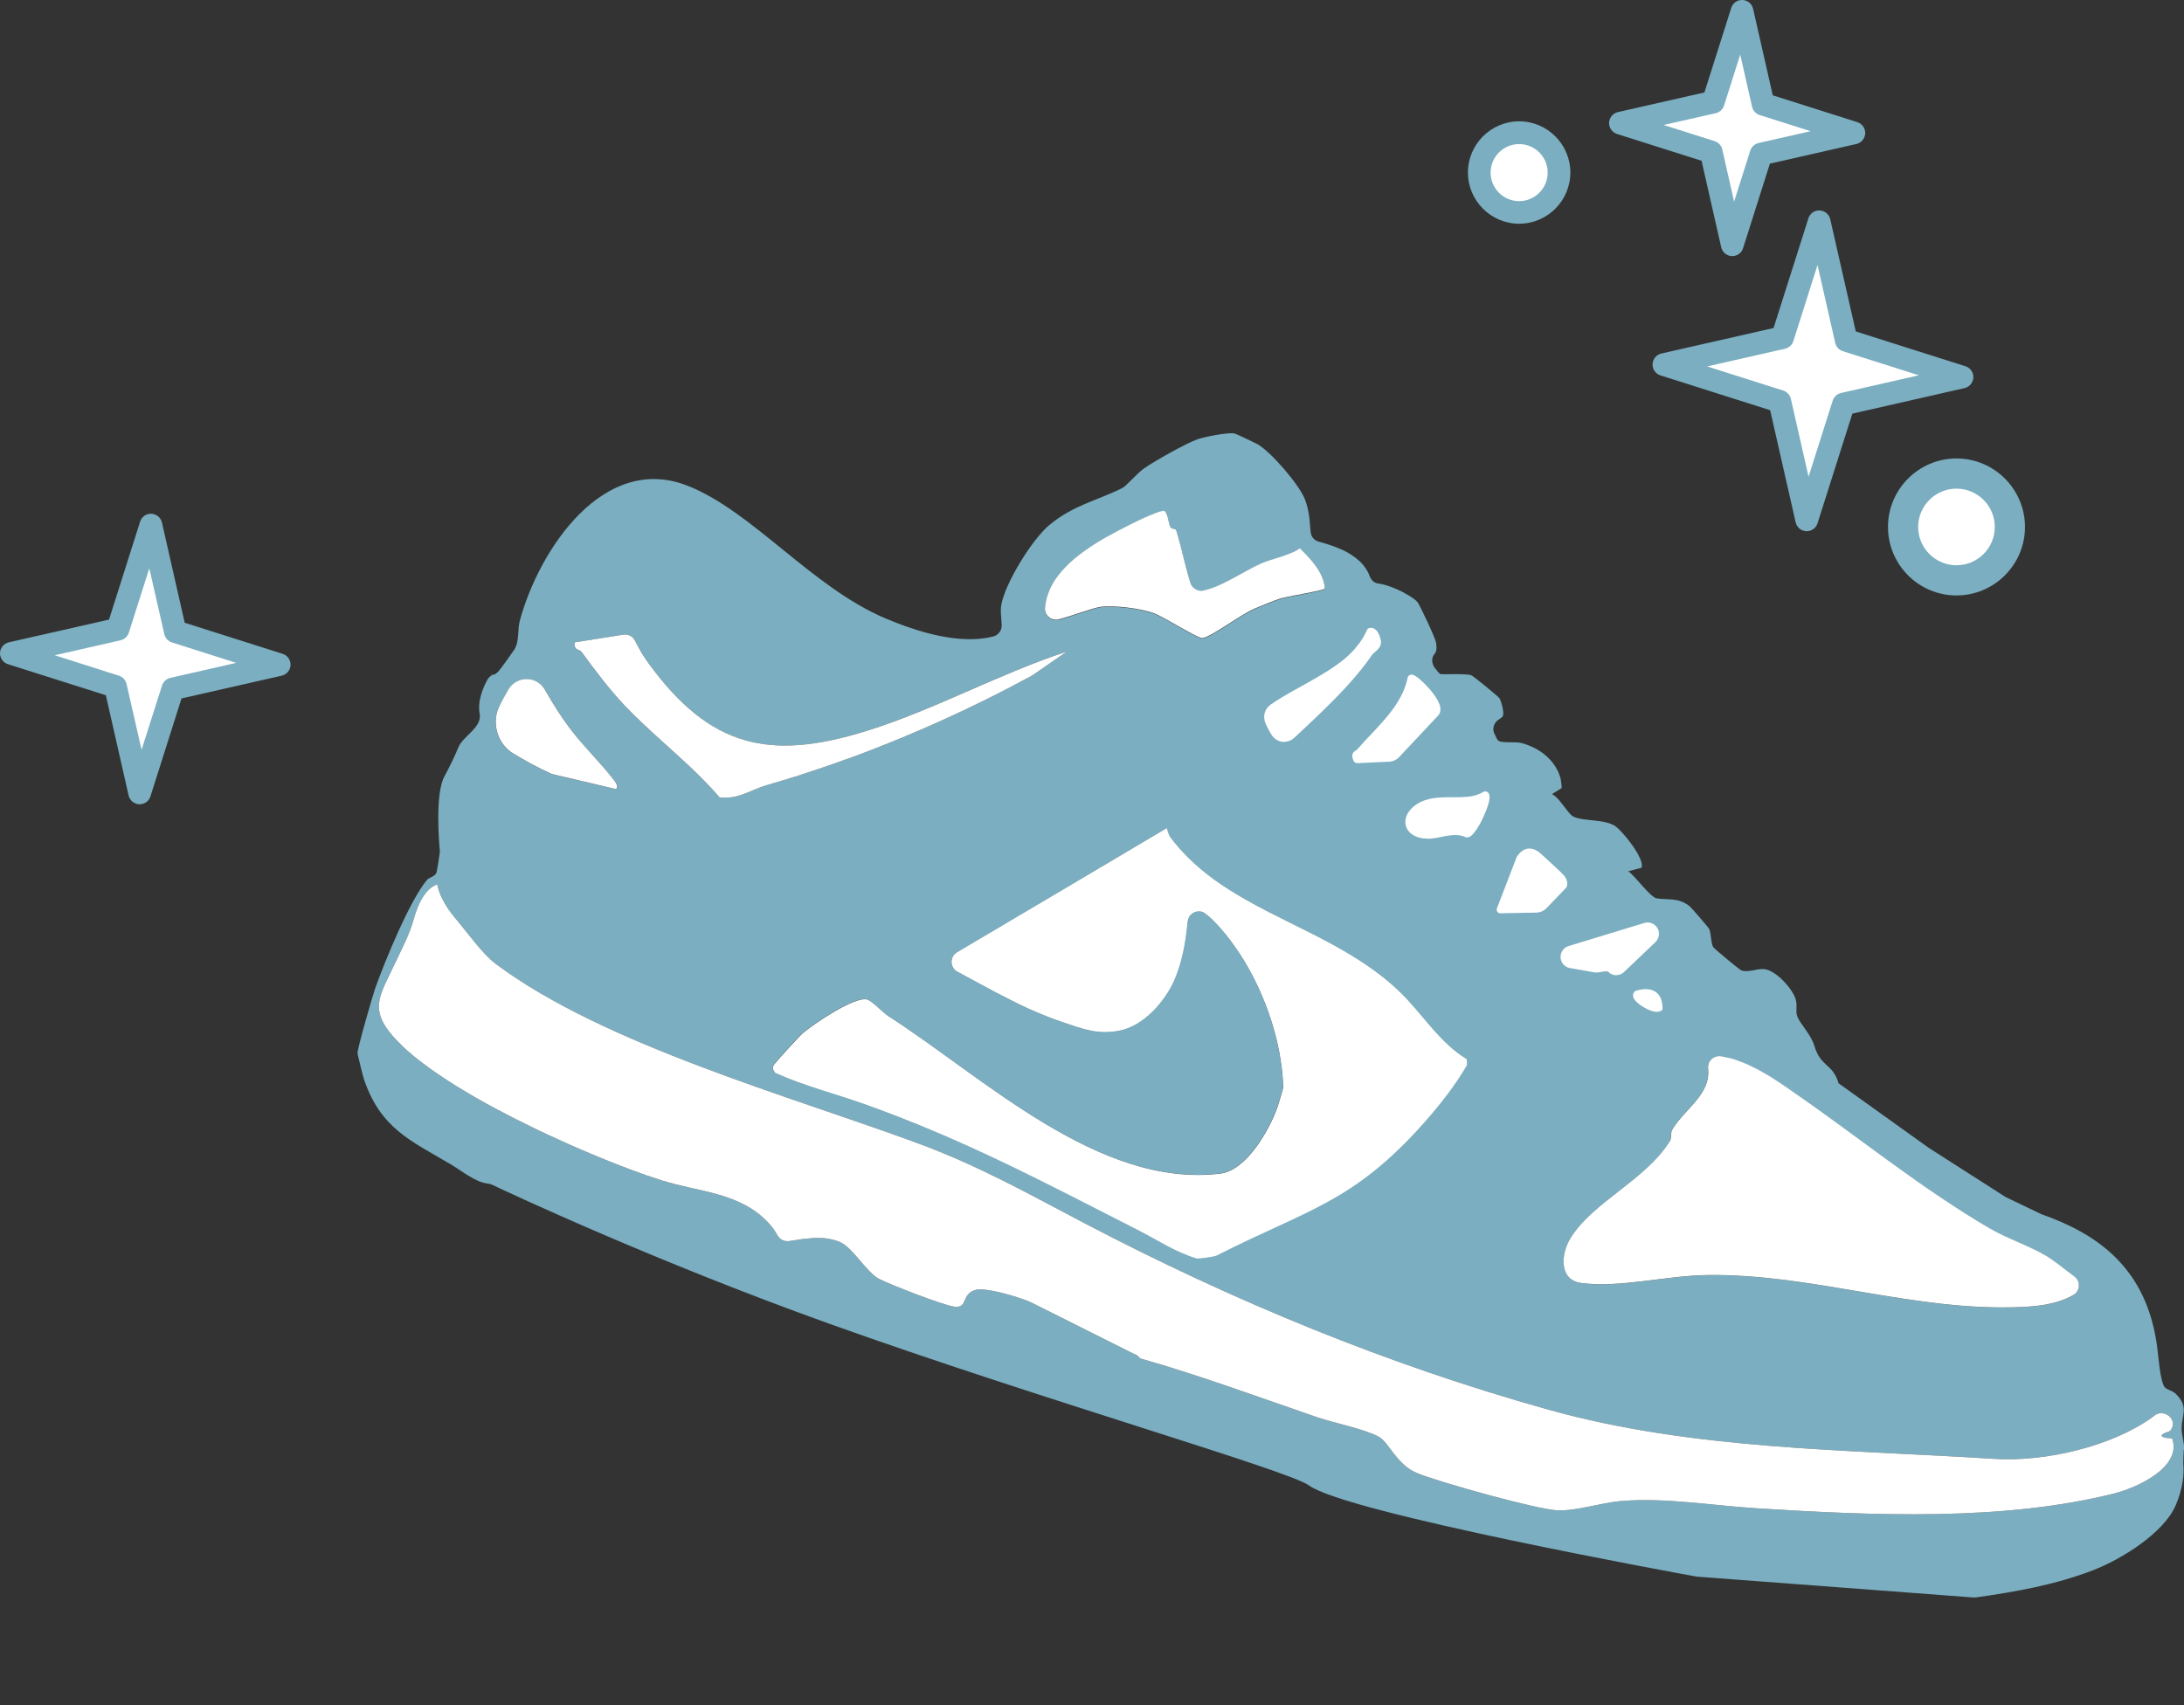 <svg xmlns="http://www.w3.org/2000/svg" id="Calque_2" viewBox="0 0 267.82 209.14"><rect x="0" y="0" width="267.82" height="209.14" fill="#333333" stroke="none"/><defs><style>.cls-1{fill:none;}.cls-2{fill:#7aaec0;}.cls-3{fill:#fff;}</style></defs><g id="Calque_1-2"><polygon class="cls-3" points="226.39 41.74 240.6 46.25 226.06 49.55 221.56 63.76 218.25 49.22 204.04 44.72 218.58 41.41 223.09 27.2 226.39 41.74"></polygon><path class="cls-2" d="M221.56,65.15s-.04,0-.06,0c-.63-.03-1.16-.47-1.3-1.08l-3.13-13.76-13.45-4.27c-.6-.19-.99-.76-.97-1.38.03-.63.47-1.16,1.08-1.3l13.76-3.13,4.27-13.45c.19-.6.74-1,1.38-.97.63.03,1.16.47,1.3,1.08l3.13,13.76,13.45,4.27c.6.19.99.76.97,1.38-.03.63-.47,1.16-1.08,1.3l-13.76,3.13-4.27,13.45c-.18.58-.72.97-1.32.97ZM209.34,44.94l9.33,2.96c.47.15.83.54.94,1.02l2.17,9.55,2.96-9.33c.15-.47.54-.83,1.02-.94l9.55-2.17-9.33-2.96c-.47-.15-.83-.54-.93-1.02l-2.17-9.55-2.96,9.33c-.15.47-.54.83-1.02.94l-9.55,2.17Z"></path><polygon class="cls-3" points="21.48 77.46 34.24 81.51 21.18 84.48 17.13 97.25 14.16 84.19 1.39 80.13 14.45 77.16 18.51 64.4 21.48 77.46"></polygon><path class="cls-2" d="M17.13,98.64s-.04,0-.06,0c-.63-.03-1.16-.47-1.3-1.08l-2.79-12.29-12.01-3.81c-.6-.19-.99-.76-.97-1.38.03-.63.47-1.16,1.08-1.3l12.29-2.79,3.81-12.01c.19-.6.75-1,1.38-.97.63.03,1.16.47,1.3,1.08l2.79,12.29,12.01,3.81c.6.19.99.76.97,1.38-.03.63-.47,1.16-1.08,1.3l-12.29,2.79-3.81,12.01c-.18.58-.72.97-1.32.97ZM6.69,80.36l7.89,2.51c.47.15.83.54.94,1.02l1.84,8.08,2.51-7.89c.15-.47.54-.83,1.02-.94l8.08-1.84-7.89-2.51c-.47-.15-.83-.54-.93-1.02l-1.84-8.07-2.51,7.89c-.15.47-.54.83-1.02.94l-8.08,1.84Z"></path><polygon class="cls-3" points="216.22 12.77 227.35 16.3 215.96 18.89 212.43 30.02 209.84 18.64 198.72 15.11 210.1 12.52 213.63 1.39 216.22 12.77"></polygon><path class="cls-2" d="M212.43,31.41s-.04,0-.06,0c-.63-.03-1.16-.47-1.3-1.08l-2.41-10.61-10.37-3.29c-.6-.19-.99-.76-.97-1.38.03-.63.47-1.16,1.08-1.3l10.61-2.41,3.29-10.37c.19-.6.74-1,1.38-.97.63.03,1.16.47,1.3,1.08l2.41,10.61,10.37,3.29c.6.19.99.76.97,1.38-.03.63-.47,1.16-1.08,1.3l-10.61,2.41-3.29,10.37c-.18.58-.72.97-1.32.97ZM204.01,15.33l6.25,1.98c.47.15.83.54.94,1.02l1.45,6.4,1.98-6.25c.15-.47.54-.83,1.02-.94l6.39-1.45-6.25-1.98c-.47-.15-.83-.54-.94-1.02l-1.45-6.4-1.98,6.25c-.15.47-.54.83-1.02.94l-6.39,1.45Z"></path><circle class="cls-3" cx="239.92" cy="64.62" r="6.55"></circle><path class="cls-2" d="M239.92,73.03c-4.63,0-8.4-3.77-8.4-8.4s3.77-8.4,8.4-8.4,8.4,3.77,8.4,8.4-3.77,8.4-8.4,8.4ZM239.92,59.93c-2.59,0-4.7,2.11-4.7,4.7s2.11,4.7,4.7,4.7,4.7-2.11,4.7-4.7-2.11-4.7-4.7-4.7Z"></path><circle class="cls-3" cx="186.29" cy="21.16" r="4.89"></circle><path class="cls-2" d="M186.29,27.44c-3.46,0-6.28-2.82-6.28-6.28s2.82-6.28,6.28-6.28,6.28,2.82,6.28,6.28-2.82,6.28-6.28,6.28ZM186.29,17.67c-1.93,0-3.5,1.57-3.5,3.5s1.57,3.5,3.5,3.5,3.5-1.57,3.5-3.5-1.57-3.5-3.5-3.5Z"></path><path class="cls-3" d="M60.56,82.77c-.06.02-.13.05-.19.08l-.2-.06c.17.02.29,0,.39-.02Z"></path><path class="cls-3" d="M168.91,78.82c-.06.55-.71.83-.99,1.22-.35.51-.72,1.02-1.11,1.51-.19.25-.4.5-.6.74-.19.23-.38.45-.57.69-.22.26-.44.51-.68.76-.21.24-.44.47-.66.71-.44.47-.89.94-1.35,1.39-.38.38-.76.75-1.14,1.13-1.01.97-2.03,1.94-3.03,2.87-.11.1-.23.2-.34.32-.64.6-1.65.45-2.1-.29-.21-.33-.41-.7-.57-1.04-.06-.11-.11-.22-.16-.33-.24-.57-.09-1.26.41-1.62.03-.03.06-.05.08-.06.28-.19.56-.38.84-.56,1.15-.73,2.39-1.4,3.63-2.1.31-.17.61-.34.92-.52.32-.18.62-.35.92-.54.43-.25.84-.51,1.24-.79.03-.02.06-.04.08-.06.38-.26.75-.53,1.1-.8.19-.15.36-.3.53-.44.25-.22.5-.45.73-.69.12-.12.23-.24.34-.36.11-.13.21-.25.32-.38.1-.13.2-.26.31-.39.09-.14.19-.27.28-.41.09-.14.18-.28.26-.42.18-.29.32-.59.46-.91.53-.12.87,1.05.84,1.33Z"></path><path class="cls-3" d="M171.22,92.51l-.38.41-4.42.2,3.87-.19c.35,0,.69-.17.94-.43Z"></path><path class="cls-3" d="M176.15,102.25h0c-.06.02-.11.04-.17.04.06,0,.12-.03.18-.04Z"></path><path class="cls-3" d="M180.1,98.15c-.19.03-.4.04-.59.05.19,0,.36-.03.54-.05h.06Z"></path><path class="cls-3" d="M189.3,111.08l-.37.38h-.57c.36,0,.69-.14.94-.38Z"></path><path class="cls-3" d="M198.21,118.22c-.36-.37-.75-.48-1.17-.48-.1,0-.19,0-.3.02-.1,0-.2.03-.31.04-.14.03-.29.05-.44.06-.06.02-.14.03-.21.04l-.2-.04-2.81-.49,5.37-.48.06,1.33Z"></path><path class="cls-3" d="M200.45,122.65c-.64.37-3.05-1.16-2.65-1.63,1.51-.44,2.6-.09,2.65,1.63Z"></path><path class="cls-1" d="M32.82,209.14l-.16-1M170.28,92.94l-3.87.19,4.42-.2.38-.41c-.25.26-.58.42-.94.43ZM188.37,111.47h.57s.37-.39.37-.39c-.25.24-.57.39-.94.39ZM191.44,95.73c-.02-.07-.04-.16-.06-.23.02.11.05.23.06.35,0-.05,0-.08,0-.12ZM195.59,117.86l.2.04c.07,0,.15-.02.21-.04-.13.03-.28.02-.42,0ZM209.39,130.72c.02.11.04.22.05.33v-.06c0-.09,0-.18,0-.26l-.05-.02Z"></path><path class="cls-2" d="M179.89,129.94c-3.44-2.09-5.48-5.66-8.34-8.38-2.35-2.23-5-3.95-7.75-5.48-7.24-4.01-15.2-6.66-20.23-13.32-.26-.34-.35-.77-.46-1.17l-8.58,5.08h0s-17.19,10.18-17.19,10.18c-.87.57-.83,1.86.09,2.35,1.59.84,3.15,1.72,4.74,2.55.53.28,1.06.56,1.59.82.8.41,1.6.8,2.42,1.17.27.12.55.24.82.36,1.09.47,2.21.91,3.35,1.29,2.48.82,4.21,1.56,6.93,1.04,2.97-.56,5.65-3.63,6.79-6.3.44-1.03.75-2.08.98-3.12.04-.16.07-.31.1-.45.02-.06.03-.14.04-.2.04-.2.07-.41.11-.61.06-.31.1-.6.14-.9.08-.61.16-1.22.22-1.84.12-.94,1.13-1.48,1.95-1.08.38.24.77.57,1.15.95.06.06.12.12.19.19.37.36.72.76,1.04,1.15.11.13.21.26.32.38.2.26.39.5.56.71.07.1.14.19.2.28.13.18.24.33.32.44,3.37,4.7,5.83,11.36,6,17.35,0,.13-.62,2.17-.71,2.44-1.02,2.86-3.83,7.78-7.04,8.16-14.94,1.79-29.05-11.86-40.73-19.35-.54-.33-2.01-1.87-2.56-2.01-1.55-.4-6.55,2.99-7.88,4.13-.34.29-3.49,3.71-3.59,3.95-.17.42,0,.58.21.91,3.55,1.6,7.37,2.55,11.03,3.86,12.33,4.41,21.76,9.47,33.44,15.42,2.53,1.29,4.43,2.62,7.17,3.48.22.06,2.17-.19,2.5-.36,11.09-5.64,16.66-6.44,25.35-16.2,2.01-2.27,3.91-4.67,5.36-7.2l-.03-.64Z"></path><path class="cls-2" d="M267.82,177.81c.06-.92-.29-1.72-.29-2.58,0-1.73.93-2.67-.75-4.31-.43-.41-1.19-.48-1.41-.9-.48-.91-.65-3.27-.81-4.57-1.22-10.07-7.54-14.17-14.22-16.53l-4.4-2.11-9.42-6.03-11.06-7.92c-.71-2.43-2.19-1.97-2.97-4.59-.41-1.4-1.72-2.64-2.1-3.63-.23-.62.05-1.32-.2-2.11-.39-1.29-2.43-3.54-3.85-3.67-.95-.09-1.86.45-2.79.16-.21-.06-3.38-2.69-3.48-2.89-.31-.63-.18-1.47-.48-2.2-.07-.17-2.19-2.62-2.4-2.79-1.43-1.11-2.67-.73-4.03-.96-.8-.13-2.65-2.77-3.49-3.32l.36-.09s.03,0,.04-.02l1.22-.32c.16-.33-.04-.92-.39-1.59,0,0,0,0,0-.02-.19-.34-.42-.7-.66-1.05-.13-.19-.26-.36-.39-.53-.65-.86-1.35-1.61-1.72-1.88-1.31-.95-4.05-.59-5.23-1.23-.66-.36-1.66-2.31-2.58-2.73l.47-.3.72-.45c0-.27-.03-.53-.08-.78,0,0,0-.02,0-.03-.02-.12-.05-.24-.06-.35-.04-.11-.06-.22-.1-.33-.05-.14-.09-.28-.16-.42,0-.04-.02-.07-.05-.1-.04-.1-.08-.2-.15-.3-.05-.11-.11-.21-.18-.32-.06-.09-.12-.19-.19-.28-.16-.23-.34-.45-.55-.66l-.32-.32c-.14-.12-.29-.24-.44-.36-.13-.09-.26-.19-.39-.27-.14-.09-.28-.19-.43-.26-.12-.07-.24-.14-.37-.19-.1-.06-.2-.1-.31-.15-.1-.05-.21-.09-.32-.13-.27-.11-.56-.19-.83-.27-.77-.19-2.3.02-2.78-.25-.22-.13-.32-.44-.45-.7,0-.02-.02-.04-.03-.06-.37-.59-.2-1.37.36-1.8.02,0,.03-.02.05-.03.04-.03.07-.05.1-.06.14-.1.26-.19.34-.26.02-.02.04-.04.06-.05.03-.03.05-.06.06-.08.18-.47-.15-1.67-.39-2.17-.1-.21-3.28-2.8-3.5-2.86-.74-.23-3.64-.06-3.82-.15-.05-.03-.31-.33-.6-.7-.41-.51-.5-1.28-.06-1.76h0c.08-.09.14-.2.18-.33.08-.28.06-.65,0-1.05-.13-.68-1.8-4.19-2.22-4.89-.03-.04-.06-.08-.1-.13-.05-.06-.09-.1-.16-.16-.18-.16-.42-.33-.71-.51-.1-.06-.2-.13-.32-.19-.1-.06-.21-.12-.33-.19-.1-.06-.21-.11-.32-.18-.73-.36-1.56-.7-2.27-.88-.24-.06-.46-.1-.67-.13-.02,0-.03,0-.05,0-.47-.08-.83-.46-1-.92-.02-.06-.05-.11-.07-.16-.03-.1-.07-.19-.12-.28-.05-.1-.11-.2-.17-.31-.03-.05-.05-.08-.08-.12-.16-.25-.34-.48-.54-.7-.12-.13-.24-.24-.37-.35-.12-.11-.24-.21-.37-.31-.42-.32-.87-.6-1.36-.85-.18-.08-.35-.17-.54-.24-.39-.18-.79-.32-1.19-.46-.32-.1-.63-.2-.95-.3-.16-.04-.32-.08-.46-.12-.02,0-.03,0-.05-.02-.52-.15-.89-.59-.95-1.13-.04-.32-.08-.65-.09-.95-.03-.58-.11-1.17-.23-1.74-.03-.13-.06-.27-.09-.4-.04-.14-.06-.28-.11-.41,0-.04-.02-.07-.04-.11-.05-.18-.11-.35-.19-.53-.71-1.75-4.11-5.72-5.77-6.67-.3-.17-2.72-1.32-2.87-1.33-.84-.12-3.62.42-4.51.73-1.3.45-5.28,2.68-6.5,3.54-.95.66-2.17,2.17-2.73,2.45-3.08,1.53-5.95,2.08-8.87,4.48-2.17,1.77-5.53,7.27-5.95,9.88-.04.2-.05.43-.05.66,0,.17,0,.34.02.52.03.42.07.84.08,1.26v.08c0,.57-.38,1.1-.95,1.29,0,0-.02,0-.03,0-.02,0-.05,0-.06.02-.08.02-.18.05-.27.06-.19.06-.39.09-.59.12-.38.06-.77.11-1.17.13-3.75.23-7.98-1.17-11.21-2.54-9-3.83-16.22-13.05-24.14-16.22-10.4-4.17-18.3,7.83-20.66,16.48-.32,1.17-.02,2.43-.67,3.57-.12.2-1.85,2.61-1.99,2.72-.06.06-.13.11-.19.16-.11.09-.2.17-.34.2,0,0-.02,0-.03,0-.06.02-.13.05-.19.08-.24.11-.44.3-.57.54-.49.88-1.25,2.59-.95,4.2.31,1.67-2.09,2.74-2.63,4.14-.37.93-1.08,2.4-1.69,3.51-1.16,2.11-.67,8.08-.57,9.05,0,.1,0,.19,0,.29-.07.57-.36,2.38-.41,2.49-.19.47-.88.56-1.15.87-2.1,2.47-5.18,9.99-6.34,13.24-.32.9-2.28,7.66-2.19,8.07.12.54.66,2.79.82,3.24,2.06,5.96,5.67,7.42,10.68,10.38,1.33.79,2.97,2.17,4.48,2.32.17.02.32.06.47.12,2.17,1.03,19.97,9.38,41.34,17.05,25.9,9.28,56.38,18.01,58.88,19.85,4.58,3.37,45.62,10.84,47.45,11.17.05,0,.08,0,.13.02l33.82,2.55h.38c4.9-.69,9.79-1.56,14.41-3.35,3.38-1.3,8.65-4.53,10.12-7.99.84-1.97,1.03-3.72.91-5.06,0-.09,0-.87.06-1.74ZM198.15,116.88l.06,1.33c-.36-.37-.75-.48-1.17-.48-.1,0-.19,0-.3.02-.1,0-.2.03-.31.04-.14.03-.29.05-.44.06-.06.02-.14.03-.21.04l-.2-.04-2.81-.49,5.37-.48ZM204.75,139.98c.24-.39.04-1.04.35-1.53,1.66-2.58,4.67-4.25,4.34-7.39,0-.11-.03-.22-.05-.33l.05.02c.06-.74.79-1.3,1.58-1.19h.02c.3.05.59.1.9.19.11.03.21.06.32.08.18.05.35.1.53.16.29.09.58.19.87.32.25.1.51.21.76.32.04,0,.06.03.09.05.28.12.56.26.83.4.02,0,.04.02.06.03.26.13.5.27.74.41.26.14.51.3.76.44.25.15.48.3.7.44.9.59,1.81,1.21,2.7,1.84,7.7,5.33,15.32,11.56,23.71,16.46,2.1,1.22,4.83,2.12,6.93,3.37.43.26.84.56,1.27.87.19.14.37.28.55.42.53.4,1.06.82,1.59,1.21.74.55.73,1.64.03,2.19-.06.06-.14.09-.2.12-.21.13-.44.24-.67.34h0c-.21.1-.44.19-.66.27-.2.07-.42.15-.63.2-.18.06-.34.1-.52.14-.24.06-.48.11-.72.16-.18.04-.35.06-.53.09-.32.05-.64.08-.96.12-.25.03-.49.05-.74.06-.27.02-.54.04-.8.05-13.16.59-25.54-4.08-38.51-3.92-5.14.06-10.64,1.59-15.5.98-2.77-.34-2.53-3.53-1.37-5.45,2.7-4.47,9.22-7.14,12.21-11.94ZM151.37,116.01c-.07-.1-.19-.26-.32-.44-.06-.08-.13-.18-.2-.28-.17-.21-.35-.45-.56-.71-.1-.12-.2-.25-.32-.38-.32-.39-.67-.79-1.04-1.15-.06-.06-.12-.13-.19-.19-.38-.38-.77-.71-1.15-.95-.82-.4-1.83.15-1.95,1.08-.06.61-.14,1.22-.22,1.84-.04.3-.08.59-.14.9-.04.2-.07.41-.11.61,0,.06-.02.14-.04.2-.03.15-.06.3-.1.45-.23,1.05-.55,2.1-.98,3.12-1.14,2.68-3.82,5.75-6.79,6.3-2.73.52-4.46-.22-6.93-1.04-1.14-.38-2.25-.82-3.35-1.29-.27-.12-.55-.24-.82-.36-.82-.37-1.62-.76-2.42-1.17-.54-.27-1.07-.55-1.59-.82-1.59-.83-3.15-1.71-4.74-2.55-.92-.49-.96-1.79-.09-2.35l17.19-10.17h0s8.58-5.09,8.58-5.09c.11.4.2.82.46,1.17,5.02,6.67,12.99,9.31,20.23,13.32,2.75,1.53,5.4,3.25,7.75,5.48,2.86,2.73,4.9,6.29,8.34,8.38l.03.64c-1.45,2.53-3.35,4.93-5.36,7.2-8.69,9.75-14.26,10.56-25.35,16.2-.33.17-2.28.43-2.5.36-2.73-.85-4.64-2.19-7.17-3.48-11.68-5.94-21.11-11-33.44-15.42-3.66-1.31-7.48-2.25-11.03-3.86-.22-.32-.38-.49-.21-.91.1-.24,3.24-3.66,3.59-3.95,1.33-1.13,6.33-4.52,7.88-4.13.55.14,2.02,1.68,2.56,2.01,11.68,7.49,25.79,21.14,40.73,19.35,3.21-.38,6.02-5.29,7.04-8.16.09-.27.71-2.31.71-2.44-.17-6-2.63-12.65-6-17.35ZM184.73,109.66l1.69-4.39c.58-.79,1.16-.98,2.01-.41.17.12,2.87,2.63,2.99,2.79.2.27.4.61.27.94l-2.39,2.48-.37.38h-.57s-2.37.06-2.37.06l-1.99.04.73-1.89ZM176.47,98.28c.28-.02.56-.03.83-.04.19,0,.38,0,.57,0,.28,0,.55,0,.83,0,.27,0,.54,0,.81-.03.19,0,.36-.03.54-.05h.07s.06,0,.08,0c.7-.1,1.35-.28,1.94-.64.23.21-.15,1.42-.69,2.56-.06.15-.14.29-.2.43-.09.19-.19.36-.29.53-.03.05-.06.1-.09.16-.06.08-.11.17-.16.24,0,.02-.02.04-.04.06-.28.43-.55.71-.76.75-.22-.1-.44-.17-.67-.22-.85-.18-1.72,0-2.56.16-.18.04-.36.07-.54.1h0c-.06.02-.11.04-.17.04h-.02s-.08,0-.13.02c-.14.02-.28.04-.42.06-.2.02-.41.02-.61,0-.06,0-.13,0-.19,0-1.99-.25-2.4-1.95-.88-3.16.5-.4,1.07-.63,1.68-.77.06-.02.14-.03.21-.05.09-.02.19-.03.29-.05.06,0,.11-.02.18-.03.04,0,.08,0,.12,0,.09,0,.19-.02.28-.03ZM169.45,89.32c.19-.21.39-.44.58-.66.15-.18.31-.35.45-.54s.3-.36.44-.56c.14-.19.28-.37.42-.57.13-.19.26-.38.38-.58.29-.45.55-.94.77-1.44.24-.57.44-1.16.57-1.79.11-.12.94.56,1.72,1.41.54.59,1.05,1.28,1.27,1.85.04.1.07.19.09.28.04.19.04.34,0,.48-.03.07-.06.14-.12.19l-4.79,5.1-.38.41-4.42.2c-.33-.74.09-.58.3-.83.15-.17.3-.34.45-.51.45-.52.94-1.03,1.43-1.54.29-.31.57-.61.85-.92ZM163.64,82.32s.06-.04.08-.06c.38-.26.75-.53,1.1-.8.19-.15.36-.3.53-.44.25-.22.5-.45.73-.69.12-.12.23-.24.34-.36.11-.13.21-.25.32-.38.1-.13.2-.26.31-.39.09-.14.19-.27.28-.41.09-.14.18-.28.26-.42.18-.29.32-.59.46-.91.53-.12.87,1.05.84,1.33-.06.55-.71.83-.99,1.22-.35.51-.72,1.02-1.11,1.51-.19.25-.4.5-.6.74-.19.23-.38.45-.57.69-.22.26-.44.51-.68.76-.21.24-.44.47-.66.71-.44.47-.89.94-1.35,1.39-.38.38-.76.75-1.14,1.13-1.01.97-2.03,1.94-3.03,2.87-.11.1-.23.2-.34.32-.64.6-1.65.45-2.1-.29-.21-.33-.41-.7-.57-1.04-.06-.11-.11-.22-.16-.33-.24-.57-.09-1.26.41-1.62.03-.03.06-.05.08-.06.27-.19.56-.38.84-.56,1.15-.73,2.39-1.4,3.63-2.1.31-.17.61-.34.92-.52.32-.18.62-.35.92-.54.43-.25.83-.52,1.24-.79ZM128.14,74.62c0-.17.03-.32.06-.48,0-.08.02-.17.04-.25.06-.38.17-.74.3-1.09.06-.17.12-.32.19-.48.26-.6.61-1.17,1.03-1.71.28-.36.57-.71.91-1.05.26-.28.55-.54.84-.8.09-.08.19-.17.29-.25.2-.17.4-.32.6-.48.92-.7,1.9-1.34,2.85-1.9.09-.06.22-.13.39-.22.05-.03.11-.06.17-.09.19-.1.4-.22.63-.34.16-.09.32-.18.49-.27,1.04-.55,2.35-1.21,3.49-1.73.19-.07.36-.16.54-.23.19-.08.39-.17.57-.23.64-.26,1.11-.39,1.28-.32.31.33.41.82.5,1.26.03.14.06.28.1.4,0,.06.03.12.06.18.02.05.05.1.06.15.14.27.61.14.7.38.02.05.05.11.06.19.1.29.23.74.37,1.29.05.19.1.39.16.6.19.73.39,1.56.59,2.35.06.21.11.42.17.63.03.1.06.19.08.3.06.2.11.39.16.57.06.19.12.37.17.54.2.62.83,1.01,1.46.94.42-.08.83-.21,1.23-.35.18-.06.34-.14.51-.2.7-.29,1.36-.63,2.03-.99.33-.18.67-.36,1-.55.83-.45,1.65-.91,2.49-1.28,1.13-.48,2.27-.7,3.37-1.16.16-.06.32-.13.47-.2,0,0,.02,0,.03,0,.28-.13.56-.29.83-.47.24.24.48.48.73.74.23.24.46.5.69.76.06.07.13.16.19.24.46.57.86,1.17,1.12,1.82.19.44.3.92.32,1.42-.06.07-.57.2-1.27.35,0,0-.03,0-.05,0-.09.02-.19.04-.29.06-.53.11-1.13.23-1.7.34-.12.02-.24.05-.36.06-.83.17-1.52.31-1.78.39-.62.19-2.47.95-3.16,1.24-1.65.7-5.21,3.4-6.36,3.61-.54.1-4.74-2.6-6-3.06-1.56-.57-4.82-1-6.55-.77-.06,0-.15.03-.24.05-.09.02-.19.05-.3.07-.11.03-.23.06-.35.1-.19.06-.39.12-.6.19-.21.07-.44.15-.69.22,0,0-.02,0-.03,0-.11.03-.22.06-.33.11-.25.07-.49.16-.74.24-.12.04-.25.07-.37.12-.57.19-1.13.35-1.6.47-.79.1-1.54-.51-1.54-1.33,0-.03,0-.06,0-.08ZM70.48,78.78l5.96-.94c.59-.1,1.17.21,1.43.74.13.26.26.52.41.78.06.13.13.25.21.38.06.13.15.26.22.38.09.16.19.32.3.47.19.31.4.6.59.86,7.45,10.15,14.71,11.93,26.68,8.19,8.45-2.64,16.14-6.97,24.55-9.73l-4.26,2.94c-.65.35-1.3.7-1.95,1.04-.58.31-1.16.6-1.74.91-5.34,2.73-10.82,5.18-16.41,7.32-1.22.47-2.46.93-3.7,1.36-.35.13-.71.25-1.08.38-.48.17-.96.32-1.45.49-.67.23-1.33.44-2,.66h0s-.05.02-.06.03c-1.41.44-2.82.87-4.23,1.28-1.63.46-3.25,1.62-5.28,1.51l-.44-.04c-2.8-3.27-6.2-6.03-9.34-8.99-.78-.73-1.54-1.48-2.27-2.25-1.94-2.05-3.65-4.34-5.31-6.6-.27-.37-.96-.12-.83-1.17ZM61.15,86.84c.38-.84.8-1.58,1.22-2.29.2-.34.46-.61.77-.81,1.17-.81,2.88-.52,3.67.83.08.14.17.29.25.43.8,1.39,1.65,2.76,2.82,4.33,1.66,2.22,3.95,4.39,5.55,6.53.18.23.43.81.09.93l-7.69-1.81c-.09-.02-.19-.05-.27-.09-1.62-.73-3.19-1.58-4.71-2.52-1.8-1.11-2.57-3.59-1.72-5.53ZM259.34,183.15c-13.73,3.47-29.9,2.71-43.89,1.84-5.42-.33-11.37-1.36-16.79-.88-2.39.22-5.32,1.21-7.62,1.13-2.47-.07-14.77-3.51-17.34-4.6-2.43-1.03-3.4-3.75-4.61-4.42-1.72-.95-5.58-1.72-7.51-2.38-7.07-2.42-14.43-5.15-21.64-7.2-.29-.08-.39-.48-.85-.57l-12.56-6.29c-1.3-.64-5.58-1.9-6.84-1.59-1.87.47-.92,2.27-2.64,2.07-1.37-.16-7.79-2.67-9.22-3.39-1.59-.81-3.28-3.92-4.86-4.55-.92-.37-1.82-.5-2.71-.49-.18,0-.36,0-.54.02-.12,0-.25,0-.37.03-.25.02-.5.05-.75.07-.04,0-.06,0-.1,0-.29.05-.57.09-.85.13l-.17.03c-.24.04-.49.07-.73.11-.03,0-.06,0-.09,0-.54.05-1.05-.23-1.32-.71-.1-.18-.2-.35-.33-.53-.06-.12-.14-.22-.22-.33-.15-.2-.31-.4-.47-.57-3.49-3.85-8.54-3.84-13.2-5.32-.55-.18-1.13-.37-1.73-.57-.29-.1-.57-.2-.87-.31-1.56-.56-3.28-1.22-5.09-1.97-.26-.11-.53-.21-.79-.33-1.74-.72-3.56-1.53-5.39-2.38-.36-.17-.73-.34-1.1-.52-.36-.17-.73-.34-1.09-.53-.73-.35-1.46-.72-2.18-1.08-.72-.37-1.44-.75-2.14-1.12-.35-.19-.7-.38-1.05-.57-.69-.38-1.37-.77-2.04-1.16-.33-.2-.66-.4-.98-.59-.25-.15-.51-.31-.75-.45-.73-.45-1.44-.92-2.1-1.37-.17-.11-.33-.23-.5-.34-.17-.12-.32-.23-.48-.34-.32-.23-.63-.46-.94-.69-.32-.24-.62-.47-.92-.71-.27-.21-.52-.43-.76-.64-.3-.25-.58-.5-.84-.76-.2-.19-.4-.38-.58-.57-3.84-3.96-2.23-5.56-.25-9.85.89-1.9,1.63-3.23,2.19-5.2.43-1.53,1.27-3.69,2.88-4.25.11.6.32,1.2.61,1.77.39.8.93,1.58,1.54,2.31,1.54,1.82,3.4,4.48,5.05,5.7,13.23,9.88,36.18,16.23,51.67,21.96,7.53,2.77,13.53,6.17,20.53,9.84,18.12,9.5,37.17,17.35,56.78,22.83,17.78,4.98,36.37,4.88,54.62,6.05,6.38.42,14.55-1.52,19.53-5.11.05-.03.09-.07.16-.13.02,0,.03-.03.05-.04,1.03-.86,2.61.18,2.25,1.33-.04.11-.08.22-.16.33,0,0,0,0,0,0-.02.04-.05.07-.07.1-.03.04-.06.07-.09.11-.11.1-1.84.51-.52.84l.79.06c1.27,3.55-4.39,6.07-7,6.73Z"></path><path class="cls-3" d="M259.34,183.15c-13.73,3.47-29.9,2.71-43.89,1.84-5.42-.33-11.37-1.36-16.79-.88-2.39.22-5.32,1.21-7.62,1.13-2.47-.07-14.77-3.51-17.34-4.6-2.43-1.03-3.4-3.75-4.61-4.42-1.72-.95-5.58-1.72-7.51-2.38-7.07-2.42-14.43-5.15-21.64-7.2-.29-.08-.39-.48-.85-.57l-12.56-6.29c-1.3-.64-5.58-1.9-6.84-1.59-1.87.47-.92,2.27-2.64,2.07-1.37-.16-7.79-2.67-9.22-3.39-1.59-.81-3.28-3.92-4.86-4.55-.92-.37-1.82-.5-2.71-.49-.18,0-.36,0-.54.02-.12,0-.25,0-.37.03-.25.02-.5.05-.75.07-.04,0-.06,0-.1,0-.29.05-.57.09-.85.13l-.17.03c-.24.04-.49.07-.73.11-.03,0-.06,0-.09,0-.54.05-1.05-.23-1.32-.71-.1-.18-.2-.35-.33-.53-.06-.12-.14-.22-.22-.33-.15-.2-.31-.4-.47-.57-3.49-3.85-8.54-3.84-13.2-5.32-.55-.18-1.13-.37-1.73-.57-.29-.1-.57-.2-.87-.31-1.56-.56-3.28-1.22-5.09-1.97-.26-.11-.53-.21-.79-.33-1.74-.72-3.56-1.53-5.39-2.38-.36-.17-.73-.34-1.1-.52-.36-.17-.73-.34-1.09-.53-.73-.35-1.46-.72-2.18-1.08-.72-.37-1.44-.75-2.14-1.12-.35-.19-.7-.38-1.05-.57-.69-.38-1.37-.77-2.04-1.16-.33-.2-.66-.4-.98-.59-.25-.15-.51-.31-.75-.45-.73-.45-1.44-.92-2.1-1.37-.17-.11-.33-.23-.5-.34-.17-.12-.32-.23-.48-.34-.32-.23-.63-.46-.94-.69-.32-.24-.62-.47-.92-.71-.27-.21-.52-.43-.76-.64-.3-.25-.58-.5-.84-.76-.2-.19-.4-.38-.58-.57-3.84-3.96-2.23-5.56-.25-9.85.89-1.9,1.63-3.23,2.19-5.2.43-1.53,1.27-3.69,2.88-4.25.11.6.32,1.2.61,1.77.39.8.93,1.58,1.54,2.31,1.54,1.82,3.4,4.48,5.05,5.7,13.23,9.88,36.18,16.23,51.67,21.96,7.53,2.77,13.53,6.17,20.53,9.84,18.12,9.5,37.17,17.35,56.78,22.83,17.78,4.98,36.37,4.88,54.62,6.05,6.38.42,14.55-1.52,19.53-5.11.05-.03.09-.07.16-.13.02,0,.03-.03.05-.04,1.03-.86,2.61.18,2.25,1.33-.04.11-.08.22-.16.33,0,0,0,0,0,0-.02.04-.05.07-.07.1-.03.04-.06.07-.09.11-.11.1-1.84.51-.52.84l.79.06c1.27,3.55-4.39,6.07-7,6.73Z"></path><path class="cls-3" d="M75.53,96.78l-7.69-1.81c-.09-.02-.19-.05-.27-.09-1.62-.73-3.19-1.58-4.71-2.52-1.8-1.11-2.57-3.59-1.72-5.53.38-.84.8-1.58,1.22-2.29.2-.34.46-.61.77-.81,1.17-.81,2.88-.52,3.67.83.08.14.17.29.25.43.8,1.39,1.65,2.76,2.82,4.33,1.66,2.22,3.95,4.39,5.55,6.53.18.23.43.81.09.93Z"></path><path class="cls-3" d="M179.92,130.58c-1.45,2.53-3.35,4.93-5.36,7.2-8.69,9.75-14.26,10.56-25.35,16.2-.33.17-2.28.43-2.5.36-2.73-.85-4.64-2.19-7.17-3.48-11.68-5.94-21.11-11-33.44-15.42-3.66-1.31-7.48-2.25-11.03-3.86-.22-.32-.38-.49-.21-.91.1-.24,3.24-3.66,3.59-3.95,1.33-1.13,6.33-4.52,7.88-4.13.55.14,2.02,1.68,2.56,2.01,11.68,7.49,25.79,21.14,40.73,19.35,3.21-.38,6.02-5.29,7.04-8.16.09-.27.71-2.31.71-2.44-.17-6-2.63-12.65-6-17.35-.07-.1-.19-.26-.32-.44-.06-.08-.13-.18-.2-.28-.17-.21-.35-.45-.56-.71-.1-.12-.2-.25-.32-.38-.32-.39-.67-.79-1.04-1.15-.06-.06-.12-.13-.19-.19-.38-.38-.77-.71-1.15-.95-.82-.4-1.83.15-1.95,1.08-.06.61-.14,1.22-.22,1.84-.04.3-.08.59-.14.9-.04.2-.07.41-.11.61,0,.06-.02.14-.04.2-.03.15-.06.3-.1.45-.23,1.05-.55,2.1-.98,3.12-1.14,2.68-3.82,5.75-6.79,6.3-2.73.52-4.46-.22-6.93-1.04-1.14-.38-2.25-.82-3.35-1.29-.27-.12-.55-.24-.82-.36-.82-.37-1.62-.76-2.42-1.17-.54-.27-1.07-.55-1.59-.82-1.59-.83-3.15-1.71-4.74-2.55-.92-.49-.96-1.79-.09-2.35l17.19-10.17h0s8.58-5.09,8.58-5.09c.11.4.2.82.46,1.17,5.02,6.67,12.99,9.31,20.23,13.32,2.75,1.53,5.4,3.25,7.75,5.48,2.86,2.73,4.9,6.29,8.34,8.38l.03.64Z"></path><path class="cls-3" d="M254.37,158.75c-.06.06-.14.09-.2.12-.21.13-.44.24-.67.34h0c-.21.1-.44.19-.66.27-.2.07-.42.15-.63.2-.18.06-.34.1-.52.14-.24.06-.48.11-.72.16-.18.04-.35.06-.53.09-.32.05-.64.08-.96.12-.25.03-.49.05-.74.06-.27.02-.54.04-.8.05-13.16.59-25.54-4.08-38.51-3.92-5.14.06-10.64,1.59-15.5.98-2.77-.34-2.53-3.53-1.37-5.45,2.7-4.47,9.22-7.14,12.21-11.94.24-.39.04-1.04.35-1.53,1.66-2.58,4.67-4.25,4.34-7.39v-.06c0-.09,0-.18,0-.26.06-.74.79-1.3,1.58-1.19h.02c.07,0,.14.03.21.05.23.04.45.09.69.14.11.03.21.06.32.08.18.05.35.1.53.16.29.1.57.2.87.32.25.1.51.21.76.32.04,0,.06.03.09.05.28.13.56.26.83.4.02,0,.04.02.06.03.26.13.5.27.74.41.26.14.51.3.76.44.25.15.48.3.7.44.9.59,1.81,1.21,2.7,1.84,7.7,5.33,15.32,11.56,23.71,16.46,2.1,1.22,4.83,2.12,6.93,3.37.43.26.84.56,1.27.87.19.14.37.28.55.42.53.4,1.06.82,1.59,1.21.74.55.73,1.64.03,2.19Z"></path><path class="cls-3" d="M209.44,130.74c0,.08,0,.17,0,.26v.06c0-.11-.03-.22-.05-.33l.05.02Z"></path><path class="cls-3" d="M130.83,79.91l-4.26,2.94c-.65.35-1.3.7-1.95,1.04-.58.31-1.16.6-1.74.91-5.34,2.73-10.82,5.18-16.41,7.32-1.22.47-2.46.93-3.7,1.36-.35.13-.71.25-1.08.38-.48.17-.96.32-1.45.49-.67.23-1.33.44-2,.66h0s-.05.02-.06.03c-1.41.44-2.82.87-4.23,1.28-1.63.46-3.25,1.62-5.28,1.51l-.44-.04c-2.8-3.27-6.2-6.03-9.34-8.99-.78-.73-1.54-1.48-2.27-2.25-1.94-2.05-3.65-4.34-5.31-6.6-.27-.37-.96-.12-.83-1.17l5.96-.94c.59-.1,1.17.21,1.43.74.13.26.26.52.41.78.06.13.13.25.21.38.06.13.15.26.22.38.09.16.19.32.3.47.19.31.4.6.59.86,7.45,10.15,14.71,11.93,26.68,8.19,8.45-2.64,16.14-6.97,24.55-9.73Z"></path><path class="cls-3" d="M162.45,72.21c-.06.07-.57.2-1.27.35,0,0-.03,0-.05,0-.09.02-.19.04-.29.06-.53.11-1.13.23-1.7.34-.12.02-.24.05-.36.06-.83.17-1.52.31-1.78.39-.62.19-2.47.95-3.16,1.24-1.65.7-5.21,3.4-6.36,3.61-.54.1-4.74-2.6-6-3.06-1.56-.57-4.82-1-6.55-.77-.06,0-.15.03-.24.05-.09.02-.19.05-.3.07-.11.03-.23.06-.35.1-.19.06-.39.11-.6.19-.22.06-.44.14-.69.22,0,0-.02,0-.03,0-.11.03-.22.06-.33.11-.25.07-.49.16-.74.24-.12.04-.25.07-.37.12-.57.19-1.13.35-1.6.47-.79.1-1.54-.51-1.54-1.33,0-.03,0-.06,0-.08,0-.17.03-.32.06-.48,0-.08.02-.17.04-.25.06-.38.17-.74.3-1.09.06-.17.12-.32.19-.48.26-.6.61-1.17,1.03-1.71.28-.36.57-.71.91-1.05.26-.28.55-.54.84-.8.09-.08.19-.17.29-.25.2-.17.4-.32.6-.48.92-.7,1.9-1.34,2.85-1.9.09-.06.22-.13.39-.22.05-.03.11-.06.17-.09.19-.1.4-.22.63-.34.16-.08.32-.18.49-.27,1.04-.55,2.35-1.21,3.49-1.73.19-.07.36-.16.54-.23.19-.08.39-.17.57-.23.64-.26,1.11-.39,1.28-.32.31.33.41.82.5,1.26.03.14.06.28.1.4,0,.06.03.12.06.18.02.05.05.1.06.15.14.27.61.14.7.38.02.05.05.11.06.19.1.29.23.74.37,1.29.05.19.1.39.16.6.19.73.39,1.56.59,2.35.06.21.11.42.17.63.03.1.06.19.08.3.06.2.11.39.16.57.06.19.12.37.17.54.2.62.83,1.01,1.46.94.42-.08.83-.21,1.23-.35.18-.06.34-.14.51-.2.7-.29,1.36-.63,2.03-.99.33-.18.67-.36,1-.55.83-.45,1.65-.91,2.49-1.28,1.13-.48,2.27-.7,3.37-1.16.16-.06.32-.12.47-.2,0,0,.02,0,.03,0,.28-.13.56-.29.83-.47.24.24.48.48.73.74.23.24.46.5.69.76.06.07.13.16.19.24.46.57.86,1.17,1.12,1.82.19.44.3.92.32,1.42Z"></path><path class="cls-3" d="M168.91,78.82c-.06.55-.71.83-.99,1.22-.35.51-.72,1.02-1.11,1.51-.19.25-.4.5-.6.74-.19.23-.38.45-.57.69-.22.26-.44.51-.68.76-.21.24-.44.47-.66.71-.44.47-.89.94-1.35,1.39-.38.38-.76.75-1.14,1.13-1.01.97-2.03,1.94-3.03,2.87-.11.1-.23.2-.34.32-.64.6-1.65.45-2.1-.29-.21-.33-.41-.7-.57-1.04-.06-.11-.11-.22-.16-.33-.24-.57-.09-1.26.41-1.62.03-.03.06-.05.08-.06.28-.19.56-.38.84-.56,1.15-.73,2.39-1.4,3.63-2.1.31-.17.61-.34.92-.52.32-.18.62-.35.92-.54.43-.25.84-.51,1.24-.79.03-.02.06-.04.08-.06.38-.26.75-.53,1.1-.8.19-.15.36-.3.53-.44.25-.22.5-.45.73-.69.12-.12.23-.24.34-.36.11-.13.21-.25.32-.38.1-.13.2-.26.31-.39.09-.14.19-.27.28-.41.09-.14.18-.28.26-.42.18-.29.32-.59.46-.91.53-.12.87,1.05.84,1.33Z"></path><path class="cls-3" d="M157.49,91c-.08,0-.16,0-.24-.02-.55-.07-1.03-.39-1.33-.87-.21-.33-.42-.71-.59-1.09-.05-.11-.11-.23-.16-.35-.33-.78-.09-1.7.56-2.18,0,0,.03-.03.08-.07.29-.2.58-.39.87-.57.93-.59,1.95-1.16,2.93-1.7l.72-.4c.31-.17.61-.34.91-.52.31-.18.61-.35.9-.53.43-.25.83-.5,1.22-.77,0,0,.09-.06.09-.06.37-.25.74-.52,1.08-.78.13-.1.26-.21.39-.32l.12-.1c.23-.21.48-.43.7-.66.12-.12.22-.23.33-.35l.7-.88c.05-.07.1-.14.15-.22.1-.15.18-.28.26-.42.15-.24.28-.5.44-.86.06-.13.18-.23.32-.26.27-.06.53.01.76.21.45.4.68,1.29.65,1.62h0c-.05.54-.44.86-.75,1.13-.13.11-.26.22-.33.32-.36.52-.73,1.03-1.13,1.53-.2.25-.4.51-.61.75-.12.15-.26.31-.39.47l-.18.21c-.23.27-.46.52-.69.78-.14.16-.29.32-.44.48l-.22.23c-.45.48-.9.95-1.37,1.41l-1.14,1.13c-1.02.98-2.04,1.95-3.04,2.88l-.12.11c-.07.06-.14.13-.21.19-.35.33-.8.51-1.26.51ZM163.64,82.32l.27.38c-.41.29-.84.55-1.27.81-.29.18-.6.36-.93.54-.3.17-.61.35-.92.52l-.72.4c-1.01.56-1.97,1.09-2.88,1.68-.29.18-.56.35-.83.55-.02.02-.06.05-.08.06-.31.22-.42.67-.25,1.07.04.1.09.2.14.31.16.35.35.69.54,1,.15.24.39.4.66.44.27.04.53-.05.73-.24.07-.07.16-.15.24-.22l.11-.1c1-.93,2.01-1.89,3.02-2.87l1.13-1.13c.46-.45.9-.91,1.34-1.38l.22-.24c.15-.15.29-.31.43-.47.23-.25.45-.5.67-.76l.18-.22c.13-.15.26-.3.38-.46.21-.25.41-.49.6-.74.39-.49.75-.99,1.1-1.49.14-.19.31-.35.48-.49.21-.18.4-.35.43-.51,0-.13-.09-.41-.19-.62-.09.17-.17.33-.26.48-.08.14-.17.29-.27.43-.04.08-.11.17-.18.26l-.77.96c-.13.14-.24.26-.37.39-.24.24-.49.48-.75.71l-.13.11c-.13.11-.27.22-.41.34-.37.28-.75.55-1.13.82l-.35-.33ZM168.91,78.82h0,0ZM168.91,78.82h0,0Z"></path><path class="cls-3" d="M176.13,87.22c-.03.07-.06.14-.12.19l-4.79,5.1c-.25.26-.58.42-.94.43l-3.87.19c-.33-.74.09-.58.3-.83.15-.17.3-.34.45-.51.45-.52.94-1.03,1.43-1.54.29-.31.57-.61.85-.92.19-.21.39-.44.58-.66.15-.18.31-.35.45-.54s.3-.36.44-.56c.14-.19.28-.37.42-.57.13-.19.26-.38.38-.58.29-.45.55-.94.77-1.44.24-.57.44-1.16.57-1.79.11-.12.94.56,1.72,1.41.54.59,1.05,1.28,1.27,1.85.04.1.07.19.09.28.04.19.04.34,0,.48Z"></path><path class="cls-3" d="M166.41,93.59c-.18,0-.35-.11-.42-.27-.2-.44-.34-.98.31-1.29l.21-.2c.1-.12.21-.24.32-.36.45-.51.93-1.03,1.43-1.54.28-.3.57-.6.84-.91.19-.21.39-.43.58-.65l.15-.17c.1-.11.2-.23.29-.35l.15-.18c.1-.12.19-.24.29-.37.13-.18.27-.36.41-.55.12-.17.24-.36.36-.55.29-.45.54-.92.75-1.39.24-.57.42-1.12.54-1.69.02-.08.06-.16.11-.22.09-.1.25-.16.38-.16h0c.52,0,1.59,1.1,2.02,1.57.38.42,1.07,1.24,1.36,2,.07.17.1.26.11.35.05.27.05.51-.02.72,0,0,0,.01,0,.02-.05.14-.13.26-.22.36l-4.78,5.09c-.34.36-.79.56-1.26.57l-3.86.18s-.01,0-.02,0ZM173.37,83.89c-.12.42-.27.85-.45,1.28-.23.52-.5,1.02-.8,1.5-.12.2-.26.41-.39.6-.14.2-.28.39-.43.58-.11.14-.21.27-.31.39l-.14.18c-.1.13-.21.25-.32.38l-.15.17c-.2.23-.4.46-.6.67-.28.31-.57.61-.86.92-.49.51-.97,1.01-1.42,1.53-.11.12-.21.23-.31.34l-.15.17s-.02.02-.03.03l3.23-.15c.24,0,.45-.11.62-.29l4.79-5.1.46.12-.44-.15c.02-.05.02-.14,0-.25,0-.04-.03-.08-.04-.13-.2-.52-.63-1.15-1.21-1.78-.42-.46-.8-.81-1.06-1.03Z"></path><path class="cls-3" d="M171.22,92.51l-.38.41-4.42.2,3.87-.19c.35,0,.69-.17.94-.43Z"></path><path class="cls-3" d="M191.7,108.6l-2.39,2.48c-.25.24-.57.39-.94.39l-2.37.05-1.99.04.73-1.89,1.69-4.39c.58-.79,1.16-.98,2.01-.41.17.12,2.87,2.63,2.99,2.79.2.27.4.61.27.94Z"></path><path class="cls-3" d="M184,112.02c-.15,0-.29-.07-.38-.2-.09-.13-.11-.29-.05-.43l2.42-6.28s.04-.08.06-.11c.76-1.03,1.63-1.2,2.64-.52.17.12,2.93,2.66,3.1,2.89.14.19.58.77.33,1.39-.02.06-.05.11-.1.15l-2.39,2.49c-.36.35-.81.53-1.27.53l-4.36.08h0ZM186.83,105.5l-2.15,5.57,3.68-.07c.29,0,.5-.14.62-.26l2.29-2.38c0-.07-.04-.2-.22-.43-.16-.18-2.67-2.51-2.9-2.7-.57-.38-.87-.33-1.32.26ZM191.7,108.6h0,0Z"></path><path class="cls-3" d="M189.3,111.08l-.37.38h-.57c.36,0,.69-.14.94-.38Z"></path><path class="cls-3" d="M181.45,100.06c-.06.15-.14.29-.2.43-.09.19-.19.36-.29.53-.03.05-.06.1-.09.16-.06.08-.11.17-.16.24,0,.02-.02.04-.04.06-.28.43-.55.71-.76.75-.22-.1-.44-.17-.67-.22-.85-.18-1.72,0-2.56.16-.18.04-.36.07-.54.1-.06,0-.12.03-.18.04h-.02s-.08,0-.13.02c-.14.02-.28.04-.42.06-.2.02-.41.02-.61,0-.06,0-.13,0-.19,0-1.99-.25-2.4-1.95-.88-3.16.5-.4,1.07-.63,1.68-.77.06-.02.14-.03.21-.05.09-.02.19-.03.29-.05.06,0,.11-.02.18-.03.04,0,.08,0,.12,0,.09,0,.19-.02.28-.03.28-.02.56-.03.83-.04.19,0,.38,0,.57,0,.28,0,.55,0,.83,0,.27,0,.54,0,.81-.03.19,0,.4-.02.59-.05h.02s.06,0,.08,0c.7-.1,1.35-.28,1.94-.64.23.21-.15,1.42-.69,2.56Z"></path><path class="cls-3" d="M175.04,102.84c-.09,0-.18,0-.27,0-.07,0-.15,0-.24-.01-1.1-.14-1.9-.71-2.13-1.53-.23-.83.15-1.75,1.03-2.45.52-.41,1.12-.69,1.86-.86.02,0,.08-.02.13-.03,0,0,.09-.02.1-.02l.49-.08c.11-.01.15-.01.18-.01l.23-.03c.3-.02.58-.03.86-.04.19,0,.4-.01.6,0,.27,0,.53,0,.8,0,.27,0,.53,0,.79-.03.19,0,.38-.02.56-.04.04-.01.12-.01.17-.01.68-.1,1.24-.29,1.69-.57.18-.11.4-.09.56.05.15.14.61.56-.58,3.09-.04.09-.09.19-.13.28l-.08.16c-.08.17-.17.32-.25.46l-.32.52s-.08.11-.1.14c-.33.52-.67.82-1.01.88-.09.02-.19,0-.27-.04-.2-.09-.4-.15-.59-.19-.76-.15-1.61.01-2.35.16-.18.04-.37.08-.56.11l-.17.04s-.07,0-.09,0l-.48.07c-.15.01-.29.02-.43.02ZM174.8,101.91c.2,0,.39,0,.57,0l.4-.05s.17-.02.19-.02c.01,0,.11-.03.12-.03.17-.03.35-.06.52-.1.84-.17,1.79-.36,2.75-.16.18.04.36.1.55.17.07-.07.2-.21.39-.49.08-.13.14-.21.2-.3,0,0,.03-.06.06-.1l.07-.12c.07-.13.15-.27.22-.41l.08-.16c.04-.08.08-.16.11-.24h0c.32-.69.51-1.24.62-1.62-.4.15-.86.27-1.38.34-.05.01-.1.02-.15.01-.16.02-.38.04-.59.05-.27.02-.55.03-.83.03-.28,0-.55.01-.85,0-.17,0-.35,0-.52,0-.28,0-.55.02-.83.04l-.26.03c-.09,0-.13.01-.17.01l-.47.09s-.09.02-.1.02c-.6.14-1.09.36-1.49.68-.58.46-.84,1.01-.71,1.47.13.45.64.77,1.36.87.05,0,.09,0,.14,0Z"></path><path class="cls-3" d="M198.21,118.22c-.36-.37-.75-.48-1.17-.48-.1,0-.19,0-.3.02-.1,0-.2.03-.31.04-.14.03-.29.05-.44.06-.06.02-.14.03-.21.04l-.2-.04-2.81-.49,9.29-2.83-3.86,3.68Z"></path><path class="cls-3" d="M198.21,119.61c-.36,0-.72-.14-1-.42-.05-.06-.06-.06-.17-.06-.05,0-.1,0-.15,0h-.11s-.1.03-.15.03c-.13.02-.26.04-.4.06-.09.02-.19.03-.29.05-.14.02-.28.01-.42-.01l-3-.53c-.63-.11-1.11-.64-1.15-1.28-.04-.64.37-1.23.98-1.42l9.29-2.83c.62-.19,1.28.07,1.61.63.32.56.22,1.26-.24,1.71l-3.86,3.68c-.27.26-.61.38-.96.38Z"></path><path class="cls-3" d="M203.42,123.58c-.64.37-3.05-1.16-2.65-1.63,1.51-.44,2.6-.09,2.65,1.63Z"></path><path class="cls-3" d="M203.17,124.1c-.9,0-2.21-.88-2.63-1.37-.47-.55-.25-.94-.13-1.07l.09-.11.13-.04c1.03-.31,1.85-.25,2.42.16.52.37.8,1.01.82,1.9v.28s-.23.14-.23.14c-.14.08-.3.11-.48.11ZM201.38,122.28c.36.33,1.08.74,1.52.86-.07-.34-.2-.58-.39-.72-.29-.21-.72-.21-1.13-.14Z"></path></g></svg>